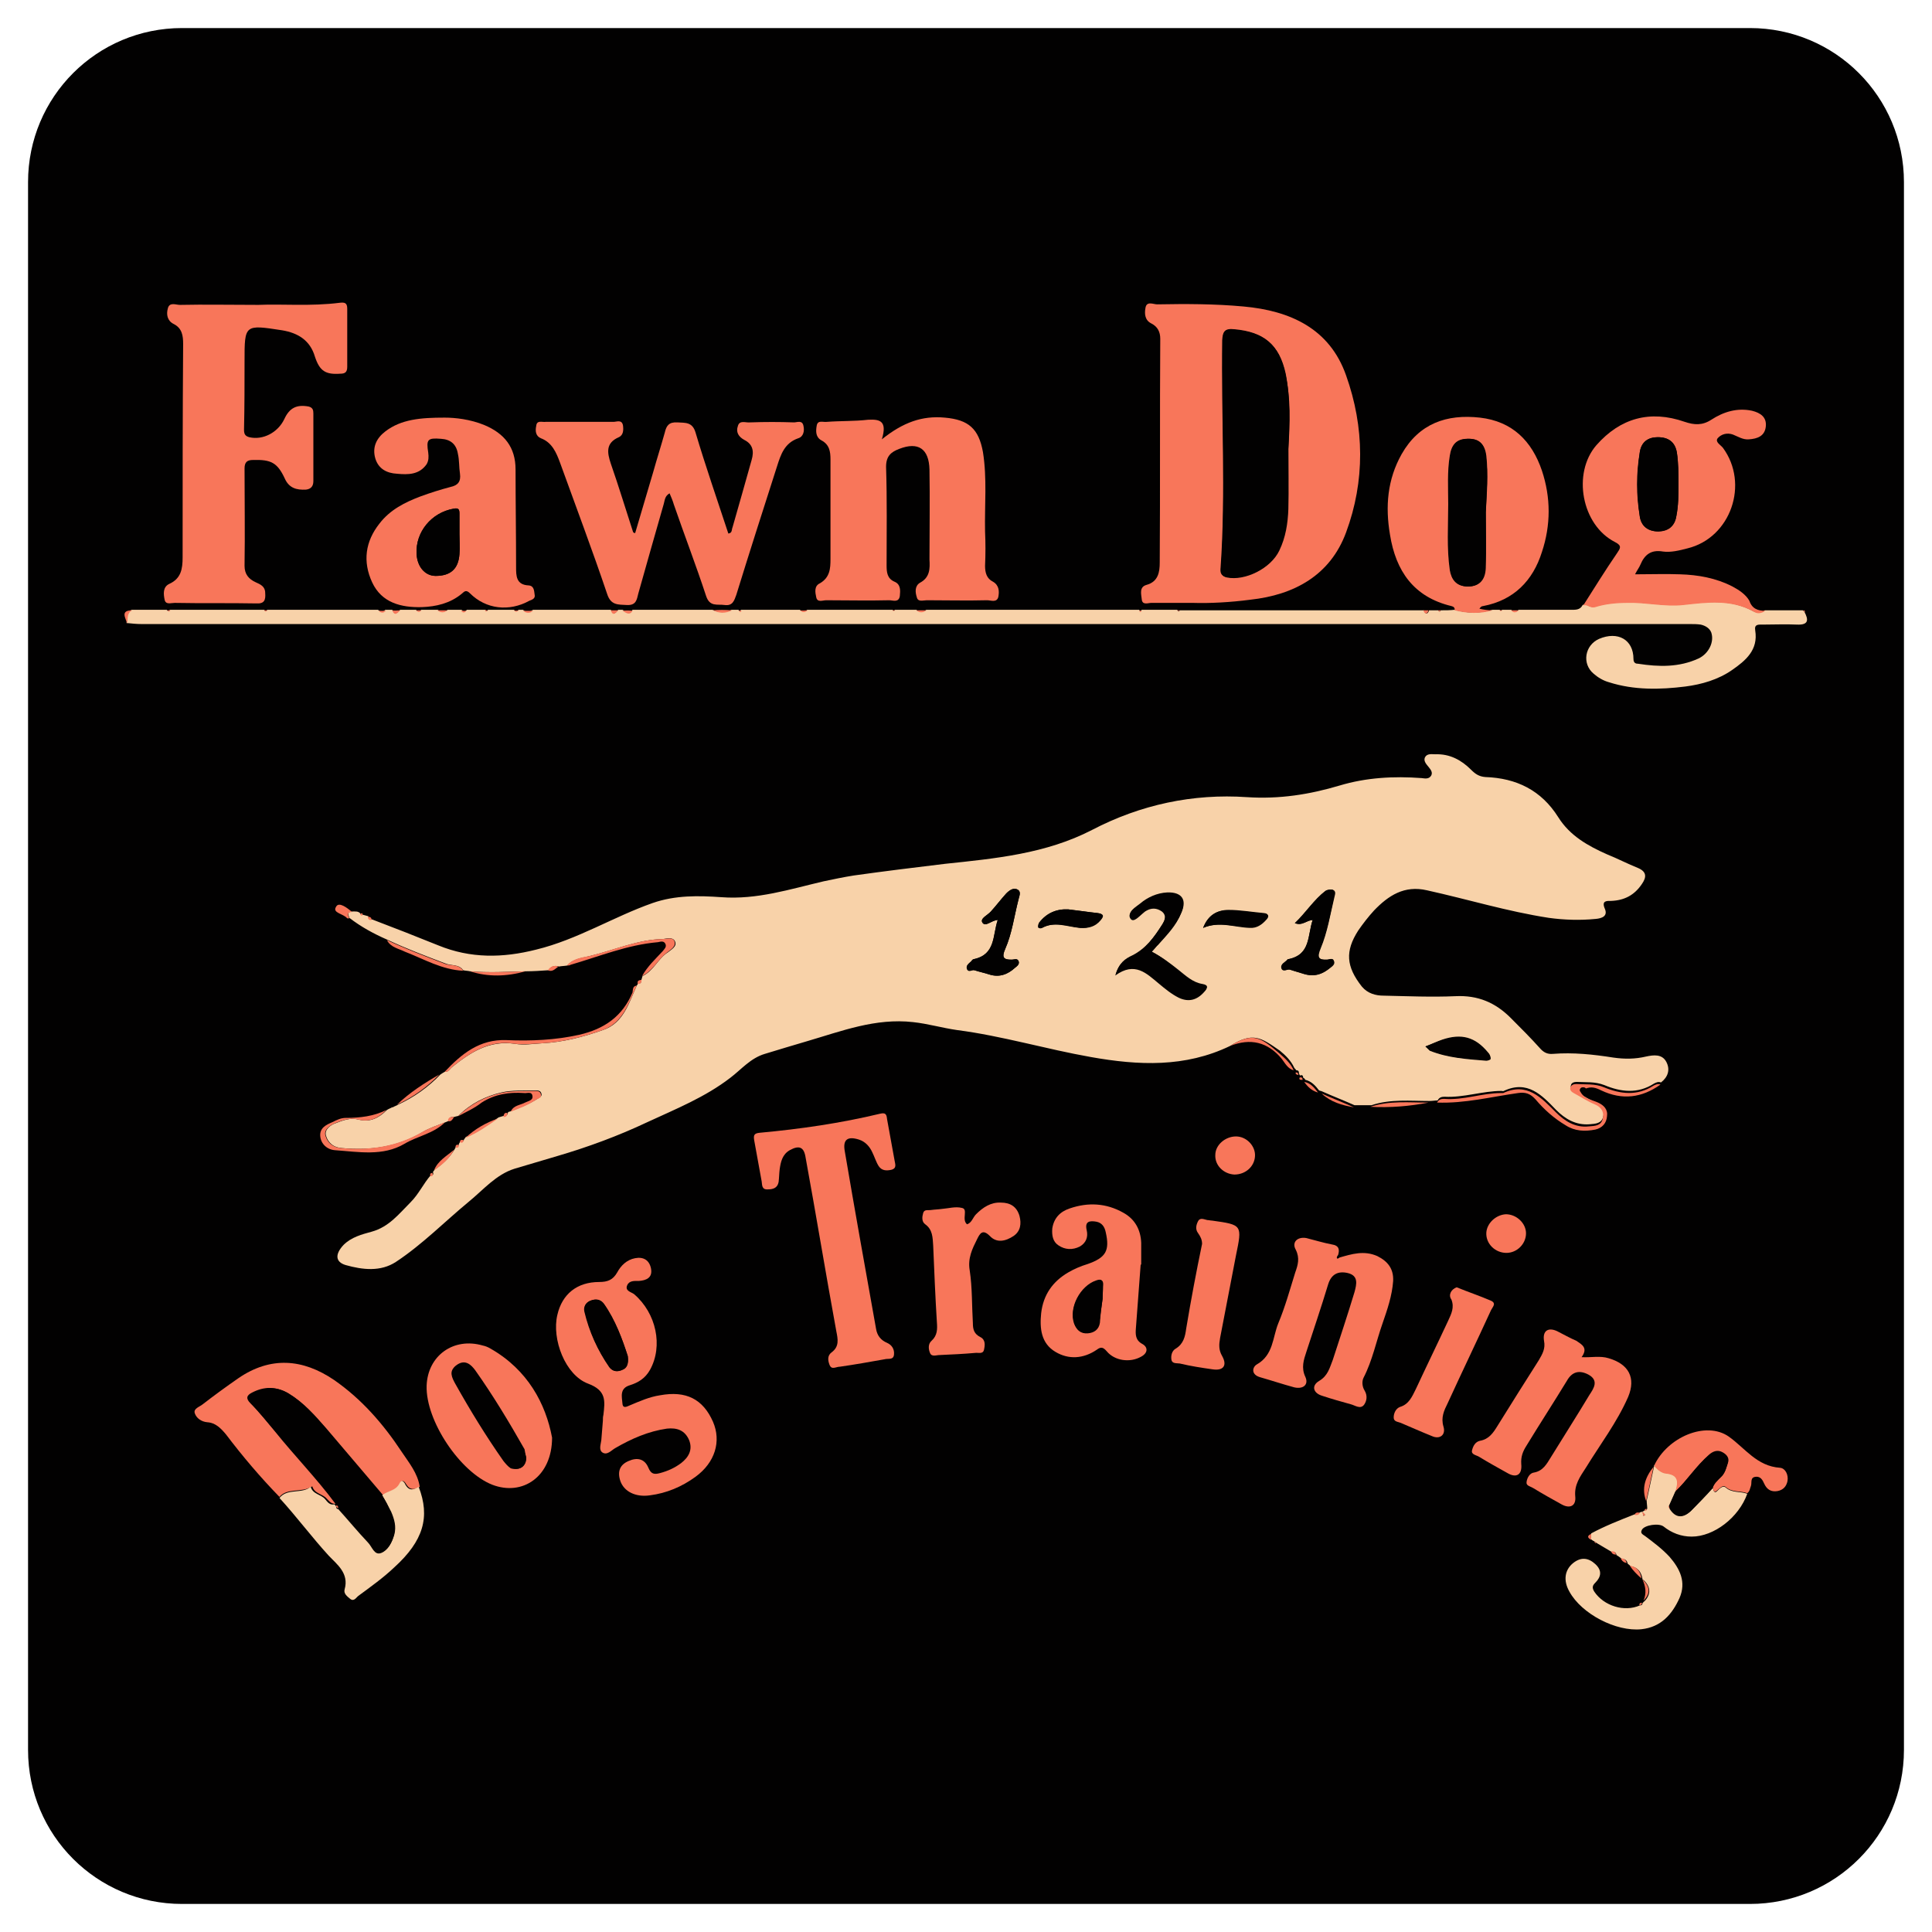 <?xml version="1.0" encoding="UTF-8"?> <svg xmlns="http://www.w3.org/2000/svg" xmlns:xlink="http://www.w3.org/1999/xlink" version="1.1" id="Layer_1" x="0px" y="0px" viewBox="0 0 365 365" style="enable-background:new 0 0 365 365;" xml:space="preserve"> <style type="text/css"> .st0{fill:#020101;} .st1{fill:#F8D2A9;} .st2{fill:#F8765A;} </style> <path class="st0" d="M330.6,359.7H34.4c-16.1,0-29.1-13-29.1-29.1V34.4c0-16.1,13-29.1,29.1-29.1h296.2c16.1,0,29.1,13,29.1,29.1 v296.2C359.7,346.7,346.7,359.7,330.6,359.7z"></path> <g> <path class="st1" d="M232.4,197.6c-8.5,4.1-17.3,3.7-26.3,2.1c-8.5-1.5-16.8-4-25.3-5.1c-2.8-0.4-5.5-1.2-8.3-1.5 c-7.1-0.8-13.5,1.7-20,3.6c-2.7,0.8-5.4,1.6-8,2.4c-2.7,0.8-4.4,2.9-6.5,4.5c-4.8,3.7-10.3,5.9-15.7,8.4c-5.5,2.6-11.2,4.7-17,6.4 c-2.7,0.8-5.4,1.6-8.1,2.4c-3.5,1.1-5.9,4-8.6,6.2c-4.6,3.8-8.8,8.1-13.8,11.4c-2.9,1.9-6.3,1.5-9.5,0.6c-2-0.6-2-2.1-0.4-3.8 c1.5-1.5,3.5-2,5.3-2.5c3.3-0.9,5.2-3.4,7.4-5.6c1.5-1.5,2.4-3.5,3.8-5.1c0.5,0.1,0.5-0.2,0.4-0.6c0.1-0.1,0.2-0.3,0.3-0.4 c1.5-1.1,2.9-2.3,3.8-3.9c0.1-0.2,0.2-0.3,0.2-0.5c0.4,0.1,0.6-0.1,0.6-0.5c0.1-0.2,0.2-0.3,0.3-0.5c0.4,0.2,0.6,0,0.7-0.4 c0.1-0.1,0.2-0.2,0.3-0.4c2.3-0.9,4.2-2.3,6.2-3.7c0.3-0.1,0.7-0.2,1-0.3c0.6,0.1,0.7-0.3,0.8-0.7c0.2-0.1,0.4-0.1,0.6-0.2 c1.7-0.7,3.4-1.3,4.9-2.3c0.3-0.2,0.9-0.4,0.8-0.9c-0.1-0.7-0.7-0.7-1.2-0.7c-2.1,0.1-4.4-0.1-6.4,0.4c-3,0.7-5.8,2.1-8.1,4.4 c-0.2,0.1-0.5,0.1-0.7,0.2c-0.6,0-1.1,0-1.2,0.8c-0.2,0.1-0.3,0.1-0.5,0.2c-1.5,0.6-3.1,1.1-4.4,1.9c-4.7,2.8-9.8,3.5-15.2,3 c-1.6-0.1-2.6-1-3-2.3c-0.4-1.2,0.9-2.1,1.8-2.4c1.3-0.5,2.8-1.1,4.3-0.7c2.2,0.6,3.9-0.3,5.4-1.8c0.3-0.2,0.6-0.3,1-0.5 c0,0,0.1,0,0.1,0c0.3-0.2,0.7-0.3,1-0.5c3-1.4,5.7-3.3,8-5.7c0.3-0.2,0.6-0.4,0.8-0.5c0.7,0.1,1-0.6,1.4-0.9 c3.5-2.8,7-5.1,11.9-4.4c1.7,0.3,3.4,0,5.1-0.1c4-0.2,7.8-1.2,11.5-2.5c3.9-1.3,4.9-5.1,6.4-8.4c0.1-0.1,0.2-0.3,0.2-0.4 c0.6,0.1,0.7-0.3,0.7-0.8c0.1-0.2,0.1-0.4,0.2-0.6c2.1-1,2.9-3.3,4.8-4.5c0.6-0.5,1.8-1.1,1.3-2.1c-0.4-0.8-1.5-0.5-2.2-0.4 c-4.8,0.1-9.2,2.1-13.8,3.2c-1.5,0.4-3.2,0.5-4.3,1.8c-0.5,0.1-1.1,0.1-1.6,0.2c-0.8-0.3-1.5,0-2,0.7c-1.4,0.1-2.9,0.2-4.3,0.2 c-3.5,0.1-7,0.3-10.5,0c-0.4-0.1-0.9-0.1-1.3-0.2c-0.8-1.2-2.3-0.8-3.4-1.3c-3.7-1.4-7.4-2.8-11-4.5c-2.5-1.1-4.9-2.4-7.1-4.1 c-0.2-0.6-0.5-1.1,0.5-1.2c0.6,0,1.2-0.1,1.6,0.4c0,0.2,0.2,0.3,0.4,0.2c0.4,0.1,0.7,0.2,1.1,0.3c0,0.5,0.2,0.7,0.7,0.6 c4.2,1.6,8.3,3.2,12.5,4.9c6.1,2.5,12.2,2.4,18.5,0.8c7.8-1.9,14.6-6.2,22-8.8c4.3-1.5,8.7-1.4,13-1.1c6.7,0.5,12.9-1.5,19.3-3 c1.9-0.4,3.8-0.8,5.7-1.1c5.7-0.8,11.4-1.5,17.2-2.2c9.5-1,19.1-1.9,27.8-6.4c9.2-4.8,19.1-6.9,29.3-6.2c6.1,0.4,11.8-0.5,17.5-2.2 c5-1.5,10.2-1.8,15.5-1.4c0.7,0.1,1.4,0.2,1.8-0.5c0.3-0.6-0.1-1.1-0.5-1.6c-0.4-0.5-1-1.1-0.7-1.8c0.4-0.8,1.3-0.6,2-0.6 c2.7-0.1,4.9,1.1,6.7,2.9c0.8,0.8,1.5,1.3,2.7,1.4c5.9,0.2,10.6,2.5,13.8,7.6c2.2,3.5,5.6,5.4,9.2,7c2,0.8,3.9,1.8,5.9,2.6 c1.6,0.7,1.6,1.7,0.7,3c-1.4,2.1-3.3,3.1-5.8,3.2c-0.8,0-1.9-0.1-1.2,1.5c0.6,1.4-0.6,1.8-1.7,1.9c-3,0.3-6,0.2-8.9-0.2 c-7.8-1.2-15.3-3.5-23-5.2c-4.3-1-7.3,1-10,3.8c-1.1,1.2-2.1,2.5-3,3.8c-2.5,3.9-2.3,6.8,0.7,10.6c1.1,1.3,2.6,1.7,4.1,1.7 c4.5,0.1,9.1,0.3,13.6,0.1c4.2-0.2,7.5,1.2,10.4,4.1c1.9,1.9,3.8,3.8,5.5,5.7c0.7,0.8,1.4,1.2,2.5,1.1c3.8-0.3,7.6,0.1,11.4,0.7 c2.1,0.3,4.1,0.3,6.2-0.2c1.4-0.3,3-0.5,3.8,1c0.8,1.5,0.3,2.9-1,3.9c-0.5-0.2-0.9,0-1.3,0.2c-3.1,2-6.3,1.6-9.4,0.3 c-1.8-0.7-3.5-0.5-5.2-0.6c-0.4,0-1,0.1-1.1,0.6c-0.2,0.5,0.2,0.9,0.6,1.1c1.3,0.7,2.6,1.5,3.9,2.1c1.3,0.6,2,1.3,1.6,2.7 c-0.3,1.4-1.5,1.4-2.6,1.5c-2.6,0.2-4.6-1-6.3-2.7c-2.7-2.8-5.4-5.7-9.9-3.6c-0.1,0.1-0.3,0-0.4,0c-3.6,0-7.2,1.3-10.8,1.1 c-0.5,0-1,0.1-1.3,0.7c-0.5,0-1,0.1-1.5,0.1c-3.7,0-7.4-0.4-11,0.8c-1.1,0-2.1,0-3.2,0c-2-0.9-4.1-1.7-6.1-2.6 c-0.2-0.1-0.4-0.1-0.6-0.2c-0.7-0.9-1.4-1.7-2.6-2c-0.1-0.2-0.2-0.3-0.4-0.4c0-0.4-0.2-0.6-0.6-0.4c-0.1-0.2-0.2-0.3-0.2-0.5 c0-0.3-0.1-0.5-0.5-0.5c-0.1-0.2-0.3-0.3-0.4-0.5c-0.6-1.3-1.6-2.3-2.7-3.2C238.2,196,236.7,194.9,232.4,197.6z M217.6,179.8 c0.5-0.6,0.8-1,1.2-1.3c1.6-1.8,3.4-3.6,4.3-5.9c1.1-2.5,0-4-2.7-3.8c-1.9,0.1-3.6,0.9-5.1,2.1c-0.8,0.7-2.5,1.6-1.7,2.7 c0.6,0.8,1.7-0.6,2.5-1.2c0.1-0.1,0.2-0.2,0.4-0.3c1-0.6,2-0.6,3,0.1c1,0.8,0.5,1.8,0,2.6c-1.5,2.3-3.1,4.6-5.7,5.9 c-1.3,0.6-2.5,1.4-3.1,3.6c3.7-2.7,5.9-0.4,8.2,1.5c1.2,1,2.4,2,3.8,2.7c1.9,0.9,3.5,0.4,4.8-1.1c0.6-0.6,0.7-1.2-0.4-1.3 c-1.9-0.3-3.2-1.5-4.6-2.7C221,182,219.5,180.8,217.6,179.8z M188.5,173.8c-1,2.9-0.4,6.5-4.5,7.4c-0.2,0-0.4,0.2-0.5,0.4 c-0.4,0.4-1.1,0.8-0.8,1.5c0.3,0.6,0.9,0,1.4,0.2c0.9,0.3,1.9,0.5,2.8,0.8c1.9,0.6,3.5,0,4.9-1.3c0.4-0.3,0.9-0.7,0.6-1.3 c-0.3-0.5-0.8-0.2-1.2-0.2c-1.6,0.1-2-0.4-1.3-2c1.3-2.9,1.7-6.2,2.5-9.3c0.1-0.6,0.6-1.4-0.1-1.9c-0.8-0.5-1.6,0.1-2.2,0.7 c-1,1.1-1.9,2.3-2.9,3.4c-0.6,0.7-2.1,1.3-1.6,2.1C186.2,175.2,187.2,173.9,188.5,173.8z M248,173.8c-1,2.9-0.4,6.6-4.5,7.4 c-0.1,0-0.1,0.1-0.2,0.1c-0.5,0.5-1.4,0.9-1.1,1.7c0.3,0.7,1.1,0,1.6,0.2c0.8,0.3,1.7,0.5,2.6,0.8c1.9,0.6,3.5,0,5-1.2 c0.4-0.3,0.9-0.7,0.6-1.3c-0.2-0.6-0.8-0.2-1.2-0.2c-1.7,0.1-2-0.4-1.3-2.1c1.3-3.1,1.8-6.4,2.6-9.7c0.1-0.5,0.4-1.1-0.3-1.4 c-0.4-0.1-1,0-1.3,0.2c-2.3,1.7-3.7,4.1-5.8,6.1C246.1,174.9,246.8,173.9,248,173.8z M269.3,197.7c0.4,0.4,0.6,0.6,0.8,0.7 c3.4,1.4,7,1.6,10.7,1.9c0.3,0,0.8-0.2,0.8-0.3c0-0.4-0.1-0.8-0.5-1.2c-2.4-2.9-5-3.6-8.6-2.4C271.6,196.7,270.6,197.2,269.3,197.7 z M227.3,175.3c3-1.3,5.9-0.1,8.8,0c1.3,0.1,2.3-0.6,3.1-1.5c0.5-0.5,0.7-1.1-0.4-1.2c-2.2-0.2-4.4-0.6-6.7-0.6 C229.9,171.9,228.2,172.9,227.3,175.3z M201.8,171.8c-2.2-0.1-4.1,0.7-5.4,2.5c-0.2,0.2-0.3,0.5-0.2,0.8c0.1,0.4,0.5,0.3,0.7,0.2 c2.4-1.3,4.8-0.3,7.2,0c1.5,0.1,2.8-0.2,3.8-1.4c0.7-0.8,0.7-1.2-0.5-1.4C205.5,172.3,203.6,172,201.8,171.8z"></path> <path class="st2" d="M225.4,113.9c-3.2,0-5.5,0-7.9,0c-0.6,0-1.7,0.5-1.8-0.7c-0.1-1-0.5-2.3,0.9-2.7c2.2-0.6,2.5-2.4,2.5-4.2 c0.1-14.1,0-28.2,0.1-42.3c0-1.3-0.5-2.3-1.7-2.9c-1.2-0.6-1.3-1.8-1.1-2.9c0.2-1.4,1.5-0.7,2.2-0.7c5.4-0.1,10.9-0.1,16.3,0.4 c8.9,0.8,16.3,4.2,19.4,13c3.5,9.8,3.6,20,0,29.7c-3,8.1-9.8,11.8-18.1,12.7C232.4,113.8,228.5,114,225.4,113.9z M243.4,84.8 c0.3-4.8,0.5-9.6-0.6-14.3c-1.2-5.5-4.1-7.8-9.6-8.3c-1.8-0.2-2.2,0.4-2.3,2.1c-0.2,14.3,0.7,28.6-0.3,42.9c-0.1,0.9,0,1.6,1.1,1.8 c3.5,0.7,8.4-1.7,9.9-5.1c1.2-2.5,1.6-5.1,1.7-7.8C243.4,92.4,243.4,88.6,243.4,84.8z"></path> <path class="st1" d="M222.9,115.3c15.4,0,30.7,0,46.1,0c0.3,0.8,0.7,0.8,1,0c0.6,0,1.1,0,1.7,0c0.2,0.3,0.4,0.3,0.5,0 c0.9,0,1.8,0,2.6-0.1c2.4,0.7,4.8,0.7,7.2,0c0.4,0,0.9,0,1.3,0c0.2,0.2,0.3,0.2,0.5,0c0.6,0,1.1,0,1.7,0c0.5,0.5,1,0.5,1.4,0 c3.3,0,6.5,0,9.8,0c0.9,0,1.8,0.1,2.3-0.9c0.8-0.4,1.3,0.6,2.3,0.3c2-0.6,4-0.8,6.1-0.8c3.6-0.1,7.1,0.8,10.6,0.4 c4.5-0.5,9-1.1,13.3,1.3c0.6,0.3,1.5,0.3,2.1-0.2c2.4,0,4.8,0,7.2,0c0.1,0.1,0.2,0.2,0.3,0.3c0.8,1.5,0.8,2.5-1.4,2.4 c-2.2-0.1-4.3,0-6.5,0c-0.8,0-1.6-0.1-1.4,1.1c0.6,3.7-1.8,5.7-4.4,7.5c-2.6,1.8-5.7,2.7-8.8,3.1c-4.8,0.6-9.7,0.7-14.4-0.8 c-1.1-0.3-2.1-0.9-2.9-1.6c-2.3-1.9-1.7-5.4,1-6.6c3.5-1.5,6.5,0.1,6.5,3.8c0,0.8,0.5,0.9,0.9,0.9c3.9,0.6,7.7,0.7,11.4-1 c1.9-0.9,3-3.1,2.4-4.9c-0.3-0.8-1.1-1.3-2-1.5c-0.7-0.1-1.3-0.1-2-0.1c-97.5,0-195,0-292.5,0c-1,0-1.9-0.1-2.9-0.2 c0.2-0.9-0.1-2,1-2.5c2.2,0,4.4,0,6.6,0c0.2,0.3,0.4,0.3,0.6,0c5.9,0,11.9,0,17.8,0c0.2,0.3,0.4,0.3,0.6,0c7,0,14,0,20.9,0 c0.5,0.4,0.9,0.5,1.4,0c0.4,0,0.8,0,1.3,0c0.5,1.1,1,0.5,1.5,0c1,0,2,0,3,0c0.3,0.4,0.6,0.4,1,0c1,0,2,0,3.1,0 c0.6,0.5,1.2,0.5,1.9,0c0.9,0,1.7,0,2.6,0c0.3,0.4,0.7,0.4,1,0c1.2,0,2.3,0,3.5,0c0.2,0.3,0.3,0.3,0.5,0c1.6,0,3.3,0,4.9,0 c0.3,0.4,0.6,0.3,0.9,0c0.3,0,0.6,0,0.8,0c0.6,0.5,1.2,0.5,1.9,0c4.9,0,9.8,0,14.7,0c0.5,1.2,1,0.5,1.4,0c0.3,0,0.5,0,0.8,0 c0.6,0.3,1.3,1,1.9,0c5,0,10.1,0,15.1,0c1.2,0.6,2.4,0.6,3.6,0c0.4,0,0.9,0,1.3,0c0.2,0.3,0.3,0.3,0.5,0c3.7,0,7.4,0,11.1,0 c0.5,0.5,1,0.4,1.4,0c5.4,0,10.7,0,16.1,0c0.2,0.2,0.3,0.2,0.5,0c1.3,0,2.6,0,4,0c0.6,0.5,1.3,0.5,1.9,0c13.4,0,26.8,0,40.2,0 c0.2,0.3,0.3,0.3,0.5,0c2.2,0,4.5,0,6.7,0C222.6,115.6,222.7,115.6,222.9,115.3z"></path> <path class="st2" d="M48.8,57.6c4.5-0.2,9.9,0.3,15.4-0.4c0.9-0.1,1.4,0,1.4,1.1c0,3.7,0,7.3,0,11c0,1-0.4,1.3-1.3,1.3 c-2.8,0.2-3.9-0.5-4.8-3.2c-0.9-3.1-3.2-4.5-6.2-5c-7.1-1.1-7.1-1.1-7.1,5.8c0,4.3,0,8.6-0.1,13c0,0.9,0.3,1.2,1,1.4 c2.6,0.6,5.4-0.9,6.6-3.4c1-2.2,2.4-2.8,4.6-2.4c0.8,0.2,0.9,0.7,0.9,1.3c0,4.3,0,8.5,0,12.8c0,1-0.5,1.5-1.4,1.6 c-1.8,0.1-3.2-0.3-4-2.1c-1.4-3-2.6-3.6-6-3.5c-1.1,0-1.6,0.4-1.6,1.6c0,6.1,0.1,12.2,0,18.4c0,1.6,0.8,2.5,2.1,3.1 c0.9,0.4,1.8,0.8,1.8,2c0.1,1.3-0.1,2.1-1.7,2c-5.1-0.1-10.3,0-15.4-0.1c-0.7,0-1.7,0.4-1.9-0.6c-0.2-1-0.4-2.4,0.9-3 c2.2-1,2.5-2.8,2.5-5c0-13.4,0-26.9,0.1-40.3c0-1.6-0.2-3-1.8-3.8c-1.2-0.6-1.4-1.8-1.1-2.9c0.3-1.3,1.5-0.7,2.3-0.7 C38.7,57.5,43.3,57.6,48.8,57.6z"></path> <path class="st2" d="M120,100.7c1.1-3.8,2.3-7.7,3.4-11.5c0.7-2.5,1.5-5,2.2-7.5c0.3-1.3,0.8-2,2.4-1.9c1.5,0.1,2.8-0.1,3.4,1.9 c1.9,6.4,4.1,12.7,6.2,19.1c0.8-0.1,0.6-0.8,0.8-1.2c1.2-4.2,2.4-8.4,3.6-12.7c0.5-1.7,0.2-3-1.4-3.8c-1.1-0.6-1.6-1.5-1.2-2.6 c0.3-1.2,1.5-0.6,2.3-0.7c2.8-0.1,5.5-0.1,8.3,0c0.6,0,1.6-0.5,1.8,0.7c0.2,0.9,0,2-1,2.3c-2.6,0.9-3.3,3.1-4,5.3 c-2.6,8.1-5.2,16.2-7.7,24.3c-0.4,1.1-0.7,2.1-2.2,1.9c-1.4-0.2-2.8,0.4-3.5-1.7c-1.9-5.8-4.1-11.5-6.1-17.3 c-0.2-0.7-0.5-1.4-0.8-2.1c-0.9,0.5-0.9,1.3-1.1,2c-1.6,5.6-3.2,11.2-4.8,16.9c-0.3,1.2-0.4,2.3-2.2,2.2c-1.6-0.1-3,0.1-3.7-2.1 c-2.8-8.3-5.9-16.5-8.9-24.8c-0.7-1.9-1.5-3.8-3.6-4.6c-1-0.4-1.1-1.4-0.9-2.3c0.1-1.2,1.1-0.7,1.8-0.8c4.3,0,8.5,0,12.8,0 c0.6,0,1.6-0.5,1.8,0.7c0.1,0.8,0.1,1.8-0.8,2.2c-2.5,1.1-2.2,2.9-1.5,5c1.5,4.3,2.8,8.6,4.2,12.9 C119.7,100.7,119.9,100.7,120,100.7z"></path> <path class="st2" d="M166.6,83c4-3.2,7.6-4.5,11.9-4.1c4.5,0.4,6.4,2.1,7.2,6.5c0.8,5,0.3,10,0.4,15c0.1,2.2,0.1,4.3,0,6.5 c0,1.3,0.3,2.4,1.5,3c1.2,0.7,1.2,1.9,1,2.9c-0.3,1.1-1.4,0.6-2.1,0.6c-3.8,0.1-7.6,0-11.4,0c-0.7,0-1.7,0.4-1.9-0.6 c-0.3-0.9-0.4-2.1,0.6-2.7c1.9-1,1.9-2.7,1.8-4.4c0-5.7,0.1-11.3,0-17c-0.1-3.9-2.1-5.3-5.7-3.9c-1.6,0.6-2.5,1.4-2.5,3.4 c0.2,6.2,0.1,12.4,0.1,18.6c0,1.3,0.1,2.5,1.5,3.1c1.2,0.5,1.1,1.7,1,2.7c-0.2,1.3-1.3,0.8-2,0.8c-4,0.1-7.9,0-11.9,0 c-0.7,0-1.7,0.5-1.9-0.6c-0.2-0.9-0.4-2.1,0.7-2.6c1.9-1.1,2-2.8,2-4.6c0-6.3,0-12.5,0-18.8c0-1.5-0.2-2.8-1.7-3.6 c-1.1-0.6-1.1-1.7-0.9-2.8c0.2-1.1,1.2-0.6,1.9-0.7c2.6-0.2,5.2-0.1,7.8-0.4C166.1,79.2,167.7,79.4,166.6,83z"></path> <path class="st2" d="M84,78.9c2,0,4.8,0.3,7.5,1.4c3.8,1.6,5.9,4.2,5.9,8.4c0,6.1,0.1,12.2,0.1,18.4c0,1.7,0,3.4,2.4,3.5 c1,0.1,1,1,1.1,1.7c0.2,0.8-0.5,1-1,1.2c-3.8,2.1-8.2,1.6-11.2-1.4c-0.8-0.8-1.1-0.3-1.6,0.1c-2.2,1.8-4.8,2.4-7.5,2.5 c-3.9,0.1-7.6-0.8-9.4-4.7c-1.8-3.9-1.3-7.7,1.4-11.1c2-2.6,4.8-4,7.7-5.1c1.9-0.7,3.8-1.3,5.7-1.8c1.4-0.3,2-1,1.8-2.5 c-0.2-1.3-0.1-2.5-0.4-3.8c-0.3-1.8-1.4-2.7-3.2-2.8c-2.5-0.2-2.8,0.1-2.4,2.6c0.1,0.8,0.1,1.5-0.3,2.2c-1.4,2-3.5,2-5.6,1.8 c-1.9-0.1-3.5-0.9-4.1-2.9c-0.6-2.1,0.2-3.8,1.9-5.1C75.8,79.2,79.5,78.9,84,78.9z M86.8,100.9C86.8,100.9,86.8,100.9,86.8,100.9 c0-1.3,0-2.5,0-3.8c0-0.8-0.1-1.2-1.1-1c-4.2,0.8-7.2,4.4-7,8.5c0.1,2.4,1.6,4.2,3.6,4.2c2.8,0,4.3-1.3,4.5-4.1 C86.9,103.5,86.8,102.2,86.8,100.9z"></path> <path class="st2" d="M333.5,115.4c-0.7,0.5-1.5,0.6-2.1,0.2c-4.3-2.4-8.8-1.8-13.3-1.3c-3.6,0.4-7.1-0.5-10.6-0.4 c-2.1,0-4.2,0.2-6.1,0.8c-1,0.3-1.5-0.6-2.3-0.3c2.1-3.3,4.2-6.7,6.4-9.9c0.6-0.9,1-1.4-0.4-2.1c-6.3-3.2-8.1-13-3.5-18.3 c4.5-5.1,10.1-6.7,16.7-4.4c1.8,0.6,3.3,0.7,5-0.4c2.3-1.5,4.9-2.3,7.7-1.7c1.6,0.4,2.8,1.2,2.6,3c-0.2,1.8-1.6,2.3-3.2,2.4 c-1.1,0.1-2-0.5-3-0.9c-1.1-0.4-2.2-0.1-2.9,0.7c-0.5,0.7,0.5,1.2,1,1.8c5,6.8,1.5,17-6.7,19c-1.5,0.4-3.2,0.8-4.6,0.6 c-2.3-0.4-3.5,0.6-4.3,2.5c-0.2,0.5-0.6,1-1,1.8c3,0,5.8-0.1,8.5,0c3.4,0.1,6.8,0.7,9.9,2.3c1.3,0.7,2.5,1.5,3.2,2.7 C331,115,332.1,115.4,333.5,115.4z M317.1,91.5c0-2,0-4-0.3-6c-0.3-2-1.6-2.9-3.6-2.9c-1.9,0-3.1,0.9-3.4,2.8 c-0.6,4.1-0.6,8.1,0,12.2c0.3,1.9,1.6,2.8,3.5,2.8c1.8,0,3.1-0.9,3.4-2.9C317.1,95.5,317.1,93.5,317.1,91.5z"></path> <path class="st2" d="M282,115.3c-2.4,0.7-4.8,0.6-7.2,0c0.1-0.5-0.2-0.7-0.6-0.8c-7.1-1.7-10.5-6.6-11.6-13.5 c-0.9-5.3-0.5-10.4,2.2-15.2c3.3-5.8,8.5-7.6,14.8-6.9c6.1,0.7,9.8,4.4,11.7,10c1.7,5.1,1.7,10.3,0,15.4 c-1.7,5.4-5.3,9.1-11.1,10.2c-0.3,0-0.5,0.2-0.7,0.5C280.3,115.2,281.2,115.3,282,115.3z M280.7,96.8c0.2-3.6,0.5-7.2,0-10.7 c-0.3-2.4-1.4-3.3-3.5-3.2c-2.1,0-3,1.2-3.3,3.2c-0.5,3-0.3,6.1-0.3,9.1c0,4.2-0.3,8.3,0.3,12.5c0.3,1.8,1.2,3,3.2,3.1 c2.1,0.1,3.4-1,3.5-3.5C280.8,103.8,280.7,100.3,280.7,96.8z"></path> <path class="st2" d="M113.9,268.4c0-0.4,0-0.7,0.1-1.1c0.3-2.6,0.6-4.6-2.9-5.9c-4.3-1.6-6.9-8.4-5.8-13c0.9-3.9,3.7-6.2,7.9-6.2 c1.6,0,2.6-0.4,3.4-1.8c0.7-1.3,1.8-2.4,3.4-2.7c1.6-0.3,2.7,0.4,3,2c0.3,1.7-0.9,2.2-2.3,2.3c-0.8,0-1.8-0.1-2.2,0.8 c-0.5,1.1,0.8,1.3,1.3,1.7c4.2,3.6,5.5,9.8,3,14.3c-0.9,1.6-2.2,2.4-3.8,2.9c-2,0.6-1.5,2.2-1.4,3.5c0.1,1,0.9,0.5,1.4,0.3 c1.9-0.8,3.7-1.6,5.7-1.9c4.9-0.9,8.1,0.7,10,5c1.6,3.7,0.4,7.7-3.3,10.4c-2.6,1.9-5.5,3.1-8.6,3.5c-2.7,0.4-4.9-0.7-5.6-2.7 c-0.6-1.8-0.1-3.1,1.6-3.8c1.6-0.7,3-0.4,3.7,1.3c0.5,1.2,1.1,1.3,2.2,1c1.5-0.4,2.8-1,4-1.9c1.4-1.1,2.2-2.5,1.5-4.3 c-0.8-1.9-2.3-2.4-4.2-2.2c-3.5,0.5-6.7,1.9-9.8,3.7c-0.7,0.4-1.5,1.4-2.4,0.8c-0.7-0.5-0.3-1.5-0.2-2.3 C113.7,270.8,113.8,269.6,113.9,268.4C113.9,268.4,113.9,268.4,113.9,268.4z M118.6,256.2c-1-3.1-2.3-6.7-4.6-9.9 c-0.6-0.8-1.5-0.9-2.4-0.6c-1,0.4-1.4,1.2-1.2,2.1c0.9,3.8,2.5,7.3,4.7,10.5c0.6,0.8,1.6,0.9,2.4,0.5 C118.4,258.4,118.8,257.7,118.6,256.2z"></path> <path class="st2" d="M158.7,258.2c-0.8,0-1.6,0.7-2-0.4c-0.3-0.8-0.4-1.7,0.4-2.3c1.5-1.1,1.2-2.5,0.9-4c-2-10.9-3.8-21.9-5.8-32.8 c-0.3-2-1.2-2.4-3-1.4c-1.4,0.8-1.7,2.2-1.9,3.6c-0.1,0.8-0.1,1.6-0.2,2.4c-0.2,1.1-1,1.4-2,1.4c-1.2,0.1-1.1-0.8-1.2-1.5 c-0.5-2.6-0.9-5.1-1.4-7.7c-0.2-1.1,0-1.4,1.1-1.5c7.6-0.7,15.2-1.8,22.7-3.6c1.2-0.3,1.2,0.4,1.3,1.1c0.5,2.6,0.9,5.1,1.4,7.7 c0.1,0.7,0.5,1.5-0.6,1.8c-0.9,0.2-1.8,0.2-2.4-0.7c-0.5-0.8-0.8-1.8-1.2-2.6c-0.5-1.1-1.3-2-2.5-2.4c-2.2-0.7-3.1,0-2.7,2.2 c1.9,11.2,3.9,22.3,5.9,33.5c0.2,1.3,0.9,2.2,2.1,2.7c0.9,0.4,1.4,1.2,1.3,2.2c-0.1,1.1-1.1,0.7-1.8,0.9 C164.3,257.3,161.5,257.8,158.7,258.2z"></path> <path class="st2" d="M52.8,282.8c-3.6-3.7-7-7.7-10.1-11.8c-1-1.2-2-2.2-3.5-2.3c-1.2-0.1-2.1-0.8-2.4-1.7 c-0.3-0.9,0.9-1.2,1.5-1.7c2.2-1.7,4.4-3.3,6.7-4.9c6.1-4.2,12.2-3.7,18.1,0.3c5.2,3.6,9.3,8.3,12.8,13.6c1.4,2.1,3,4,3.4,6.6 c-0.9,0.5-1.8,0.7-2.5-0.4c-0.3-0.5-0.7-1.1-1.1-0.3c-0.7,1.5-2.3,1.4-3.3,2.3c-3.6-4.2-7.2-8.5-10.8-12.7c-2.1-2.4-4.2-4.8-7-6.5 c-2.3-1.4-4.5-1.3-6.8-0.1c-1,0.6-1.2,1.1-0.3,2c1.6,1.7,3.1,3.6,4.7,5.4c3.7,4.5,7.8,8.7,11.3,13.5c-0.9,0.1-1.3-0.5-1.8-1 c-0.8-0.9-2.3-0.9-2.7-2.3C57,282.1,54.3,281,52.8,282.8z"></path> <path class="st2" d="M253,237.6c2.4-0.7,4.7-1.4,7.2-0.3c2,1,3.1,2.4,3,4.7c-0.2,2.8-1.1,5.4-2,8c-1.2,3.4-1.9,7-3.6,10.3 c-0.3,0.6-0.3,1.6,0.2,2.4c0.6,1,0.4,2-0.1,2.7c-0.7,0.9-1.7,0.1-2.5-0.1c-1.8-0.5-3.6-1-5.4-1.6c-1.7-0.5-2.1-1.9-0.6-2.8 c1.7-1,2-2.5,2.6-4c1.4-4.3,2.8-8.5,4.1-12.8c0.4-1.5,0.8-3.1-1.3-3.6c-1.8-0.4-3.1,0.2-3.7,2.2c-1.3,4.3-2.7,8.4-4.1,12.7 c-0.5,1.5-1,3-0.2,4.7c0.7,1.5-0.4,2.4-2.1,2c-2.2-0.6-4.3-1.3-6.4-1.9c-1.8-0.5-1.5-1.9-0.7-2.4c3.2-1.8,3-5.1,4.1-7.8 c1.3-3.1,2.2-6.4,3.2-9.6c0.5-1.4,0.9-2.7,0.1-4.3c-0.8-1.4,0.3-2.5,2-2.2c1.6,0.4,3.2,0.9,4.8,1.2c1.4,0.2,1.5,1,1.2,2 c-0.2,0.2-0.2,0.4,0,0.5C252.7,237.8,252.9,237.7,253,237.6z"></path> <path class="st2" d="M298.8,256.4c1.8,0.1,3.5-0.3,5.1,0.2c3.8,1.1,5.2,3.7,3.7,7.3c-2.1,4.8-5.3,9-8,13.4c-1.1,1.7-2.2,3.2-2,5.4 c0.2,1.8-1,2.4-2.6,1.5c-1.8-1-3.6-2-5.4-3.1c-0.5-0.3-1.3-0.4-1.2-1.1c0.1-0.8,0.6-1.7,1.4-1.8c1.7-0.3,2.4-1.6,3.2-2.9 c2.4-3.9,4.9-7.8,7.3-11.8c0.8-1.2,1.8-2.7-0.2-3.8c-1.7-0.9-3.1-0.6-4.1,1.2c-2.5,4.1-5.1,8.1-7.6,12.2c-0.7,1.1-1.1,2.1-1,3.5 c0.2,2-0.9,2.7-2.6,1.7c-1.8-1-3.6-2-5.4-3.1c-0.5-0.3-1.5-0.4-1.3-1.2c0.2-0.8,0.6-1.6,1.5-1.8c1.7-0.3,2.5-1.5,3.3-2.8 c2.6-4.2,5.2-8.3,7.8-12.4c0.7-1.2,1.3-2.2,1-3.7c-0.3-1.9,0.8-2.6,2.5-1.8c1.2,0.6,2.4,1.3,3.6,1.8 C298.8,254,300.1,254.6,298.8,256.4z"></path> <path class="st2" d="M215.5,238.9c-0.3,4-0.6,8-0.9,12c-0.1,1.2-0.1,2.3,1.2,3c1.1,0.6,1.1,1.7-0.2,2.4c-2.1,1.2-5,0.8-6.5-1 c-0.7-0.8-1.1-0.9-1.9-0.3c-2.5,1.7-5.3,1.9-7.8,0.4c-2.7-1.6-3-4.4-2.7-7.3c0.4-3.5,2.2-6,5.1-7.7c1.2-0.7,2.4-1.2,3.7-1.6 c3.4-1.2,4.2-2.5,3.4-6c-0.2-1-0.7-1.8-1.8-2c-1.2-0.2-2.2-0.1-1.8,1.6c0.3,1.3-0.1,2.4-1.3,3.1c-1.4,0.7-2.8,0.6-4-0.2 c-1.1-0.7-1.3-1.9-1.2-3.2c0.3-2,1.5-3.2,3.3-3.8c3.5-1.2,6.9-1,10.1,0.8c2.2,1.2,3.3,3.2,3.4,5.7c0,1.4,0,2.8,0,4.2 C215.6,238.9,215.6,238.9,215.5,238.9z M208.3,245.4C208.3,245.4,208.3,245.4,208.3,245.4c0-0.8,0.1-1.6,0.1-2.4 c0.1-0.9-0.1-1.4-1.2-1c-3.1,1-5.3,5.1-4.2,8.1c0.4,1.2,1.2,1.9,2.5,1.8c1.2-0.1,2.1-0.7,2.3-2 C207.9,248.3,208.1,246.8,208.3,245.4z"></path> <path class="st1" d="M301.2,291.2c-0.2-0.1-0.4-0.2-0.6-0.4c0-0.4,0-0.7,0-1.1c2.6-1.4,5.4-2.5,8.2-3.6c0.4,0.1,0.8,0,1-0.4 c0.2,0,0.3-0.1,0.5-0.1c0.1,0.3,0.1,0.5,0.2,0.8c0.1-0.1,0.2-0.1,0.3-0.2c-0.2-0.2-0.4-0.4-0.5-0.6c0.2-0.1,0.3-0.2,0.5-0.3 c0.2,0.1,0.3,0,0.4-0.3c0-0.5-0.1-1-0.1-1.5c0.5-2.2,0.9-4.3,1.4-6.5c0-0.1,0-0.2,0.1-0.2c0.5,0.8,1.3,1.4,2.2,1.5 c2.4,0.3,2.4,1.7,1.8,3.4c-0.4,0.9-0.8,1.8-1.2,2.7c0,0.1-0.1,0.1-0.1,0.2c0.1,0.1,0.2,0.2,0.2,0.3c1.1,1.8,2.5,1.9,4,0.5 c1.4-1.4,2.8-2.8,4.1-4.3c0.1,0.5,0.3,1.2,0.9,0.5c0.4-0.4,1-1,1.5-0.6c1.2,1.1,2.7,0.7,4.1,1.2c-1.6,4.5-6.3,8.1-10.5,8.1 c-2,0-3.8-0.7-5.3-1.9c-0.9-0.7-3.6-0.3-4.1,0.6c-0.4,0.7,0.2,0.9,0.6,1.2c1.6,1.2,3.2,2.4,4.6,3.9c2,2.3,3.2,4.8,1.9,7.8 c-1.4,3.1-3.5,5.5-7.2,5.9c-4.8,0.5-11.3-2.9-13.6-7.1c-1.2-2.1-0.9-4.1,0.7-5.4c1.5-1.2,2.9-1,4.2,0.2c1.3,1.2,1.1,2.4,0,3.5 c-0.5,0.5-0.7,0.9-0.2,1.7c1.8,2.7,5.7,3.9,8.6,2.6c0.3,0,0.5-0.1,0.5-0.4c0.1-0.1,0.2-0.3,0.4-0.4c1.3-1.4,1.1-2.8-0.2-4 c-0.1,0-0.2-0.1-0.2-0.2c-0.2-1.3-0.9-2.2-2.2-2.4c-0.2-0.2-0.4-0.3-0.6-0.5c-0.1-0.6-0.5-0.9-1.1-0.9c-0.3-0.2-0.6-0.5-1-0.7 c-0.1-0.5-0.4-0.7-0.9-0.6c-0.9-0.5-1.8-1.1-2.7-1.6C301.5,291.4,301.4,291.3,301.2,291.2z"></path> <path class="st2" d="M104.3,271.6c0,7.4-5.6,11.1-11.3,8.9c-6.1-2.4-12.6-12.1-12.4-18.7c0.2-5.7,5.1-9.2,10.6-7.6 c0.5,0.1,1,0.3,1.5,0.6C99.7,258.8,103.1,265.2,104.3,271.6z M99.4,275.3c-0.1-0.3-0.2-0.9-0.5-1.3c-2.8-5.1-5.9-10.2-9.3-14.9 c-0.8-1.2-1.9-2.1-3.4-1.1c-1.5,1-0.8,2.3-0.2,3.4c2.8,5,5.8,9.9,9.1,14.6c0.4,0.5,0.9,1.1,1.4,1.4C98.1,277.9,99.5,277,99.4,275.3 z"></path> <path class="st2" d="M182.7,231.3c0.9-0.3,1.1-1.3,1.7-1.9c1.3-1.3,2.8-2.3,4.7-2.2c1.8,0,3,0.8,3.5,2.5c0.4,1.5,0.2,2.9-1.1,3.8 c-1.5,1-3.2,1.4-4.5,0c-1.4-1.4-1.9-0.4-2.4,0.6c-0.9,1.8-1.8,3.6-1.4,5.9c0.5,3.3,0.4,6.7,0.6,10c0,1.1,0.2,2,1.4,2.6 c1,0.5,0.9,1.5,0.7,2.4c-0.2,0.9-1.1,0.5-1.7,0.6c-2.2,0.2-4.5,0.3-6.7,0.4c-0.6,0-1.5,0.4-1.8-0.4c-0.3-0.7-0.4-1.7,0.3-2.3 c1.1-1,1.1-2.2,1-3.5c-0.3-4.8-0.5-9.7-0.7-14.5c-0.1-1.5-0.1-3-1.5-4c-0.7-0.5-0.6-1.4-0.4-2.1c0.2-0.8,1-0.5,1.5-0.6 c0.7-0.1,1.3-0.1,2-0.2c1.3-0.1,2.6-0.5,3.8-0.2C183,228.4,181.6,230.4,182.7,231.3z"></path> <path class="st1" d="M72.2,282.5c1-0.9,2.6-0.8,3.3-2.3c0.4-0.8,0.9-0.2,1.1,0.3c0.7,1.2,1.5,1,2.5,0.4c2.2,5.7,0.9,10.2-4.6,15.2 c-2.1,2-4.5,3.7-6.8,5.4c-0.4,0.3-0.8,1.1-1.5,0.6c-0.6-0.5-1.3-1-1.1-1.8c0.9-3.1-1.5-4.8-3-6.4c-3.2-3.5-6.1-7.4-9.3-10.9 c1.5-1.9,4.2-0.7,5.9-2.1c0.4,1.4,1.9,1.4,2.7,2.3c0.5,0.6,0.9,1.2,1.8,1c0.1,0.1,0.2,0.3,0.3,0.4c0,0.3,0.1,0.5,0.4,0.5 c1.9,2.1,3.7,4.3,5.6,6.3c0.8,0.8,1.2,2.5,2.5,2c1.3-0.5,2-1.9,2.4-3.3c0.4-1.5,0.1-2.9-0.6-4.3C73.4,284.5,72.8,283.5,72.2,282.5z "></path> <path class="st2" d="M275.2,243.2c2.2,0.9,4.3,1.6,6.4,2.5c1.2,0.5,0.4,1.2,0.1,1.8c-2.7,5.9-5.5,11.7-8.2,17.6 c-0.7,1.4-1.3,2.7-0.8,4.4c0.5,1.6-0.7,2.5-2.2,1.8c-2-0.8-4-1.7-5.9-2.5c-0.5-0.2-1.3-0.2-1.3-1c0-0.8,0.4-1.7,1.2-2 c1.7-0.5,2.3-2,3-3.4c2-4.3,4.1-8.6,6.1-12.9c0.6-1.3,1.2-2.5,0.6-4C273.6,244.7,274.1,243.6,275.2,243.2z"></path> <path class="st2" d="M227.1,235c0-0.8-0.3-1.4-0.8-2.1c-0.5-0.7-0.3-1.5,0-2.1c0.4-0.9,1.2-0.4,1.8-0.3c0.3,0,0.6,0.1,0.9,0.1 c5.7,0.8,5.7,0.8,4.5,6.6c-1,5.2-2,10.4-3,15.6c-0.2,1.2-0.3,2.2,0.4,3.4c1,1.8,0.2,2.8-1.8,2.5c-2.1-0.3-4.1-0.6-6.2-1.1 c-0.6-0.1-1.5,0.1-1.6-0.8c-0.1-0.7,0.1-1.6,0.8-2c1.5-0.9,1.8-2.3,2-3.8C225,245.6,226,240.3,227.1,235z"></path> <path class="st2" d="M316.5,281.8c0.6-1.8,0.6-3.2-1.8-3.4c-0.8-0.1-1.6-0.7-2.2-1.5c2.5-5.4,9.8-8.5,14.1-5.5 c3.1,2.2,5.3,5.6,9.7,5.9c1,0.1,1.6,1.3,1.4,2.5c-0.2,1-0.8,1.7-1.9,1.9c-1.2,0.2-2-0.3-2.5-1.4c-0.3-0.7-0.7-1.4-1.6-1.3 c-1.1,0.1-0.7,1.1-0.9,1.7c-0.2,0.5-0.2,1-0.7,1.4c-1.3-0.5-2.9-0.1-4.1-1.2c-0.5-0.4-1,0.2-1.5,0.6c-0.7,0.7-0.8,0-0.9-0.5 c0.3-0.9,1-1.5,1.6-2.1c0.8-0.7,1-1.8,1.3-2.7c0.2-0.8-0.3-1.4-1-1.8c-1-0.6-1.9-0.2-2.6,0.4C320.4,277,318.7,279.7,316.5,281.8z"></path> <path class="st2" d="M271.5,208.3c0.3-0.6,0.8-0.7,1.3-0.7c3.7,0.3,7.2-1.1,10.8-1.1c0.1,0,0.3,0,0.4,0c4.5-2.1,7.2,0.9,9.9,3.6 c1.7,1.7,3.7,3,6.3,2.7c1.2-0.1,2.3-0.1,2.6-1.5c0.3-1.4-0.4-2.2-1.6-2.7c-1.4-0.6-2.6-1.4-3.9-2.1c-0.4-0.2-0.8-0.6-0.6-1.1 c0.2-0.5,0.7-0.6,1.1-0.6c1.7,0.1,3.5-0.1,5.2,0.6c3.1,1.3,6.3,1.7,9.4-0.3c0.4-0.2,0.8-0.4,1.3-0.2c-3.5,2.5-7.2,3-11.2,1.1 c-1-0.5-1.9-0.8-3-0.3c-0.3-0.3-0.6-0.4-0.9-0.1c-0.2,0.2-0.2,0.5,0,0.7c0.7,1.3,2.2,1.5,3.3,2c1.1,0.5,1.9,1.3,1.7,2.6 c-0.1,1.3-0.9,2.2-2.2,2.5c-2,0.4-3.9,0.3-5.6-0.8c-2.2-1.3-4.1-3-5.7-4.9c-1-1.1-1.9-1.4-3.3-1.2 C281.8,207.2,276.7,208.5,271.5,208.3z"></path> <path class="st2" d="M233.5,214.7c2,0,3.7,1.8,3.6,3.7c-0.1,2-1.8,3.5-3.9,3.5c-2-0.1-3.7-1.7-3.6-3.7 C229.6,216.3,231.5,214.7,233.5,214.7z"></path> <path class="st2" d="M288.3,233c0,2-1.7,3.7-3.7,3.7c-2.1,0-3.9-1.7-3.8-3.8c0.1-1.8,1.8-3.4,3.7-3.5 C286.5,229.4,288.3,231.1,288.3,233z"></path> <path class="st2" d="M73,209.7c-1.5,1.5-3.1,2.4-5.4,1.8c-1.5-0.4-3,0.2-4.3,0.7c-0.9,0.4-2.2,1.2-1.8,2.4c0.4,1.3,1.4,2.2,3,2.3 c5.4,0.5,10.5-0.3,15.2-3c1.4-0.8,3-1.3,4.4-1.9c-2.2,2.2-5.2,2.6-7.7,4.1c-4.1,2.4-8.7,1.5-13.1,1.2c-1.5-0.1-2.7-1.2-2.8-2.7 c-0.1-1.5,1.1-2.1,2.3-2.6c0.8-0.4,1.6-0.8,2.5-0.8C68,211.2,70.6,210.9,73,209.7z"></path> <path class="st2" d="M120.3,186.2c-1.5,3.3-2.6,7-6.4,8.4c-3.7,1.3-7.6,2.3-11.5,2.5c-1.7,0.1-3.5,0.3-5.1,0.1 c-4.8-0.8-8.4,1.6-11.9,4.4c-0.4,0.4-0.7,1-1.4,0.9c3.2-3.4,6.6-6.2,11.7-6c4.6,0.2,9.2,0,13.7-1c4.8-1.1,8.2-3.5,10.1-8 C119.6,186.9,119.5,186.3,120.3,186.2z"></path> <path class="st2" d="M107.1,182.4c1.1-1.3,2.8-1.5,4.3-1.8c4.6-1.1,9-3.1,13.8-3.2c0.8,0,1.9-0.4,2.2,0.4c0.4,1-0.7,1.6-1.3,2.1 c-1.8,1.3-2.7,3.5-4.8,4.5c1-1.8,2.5-3.2,3.9-4.7c0.3-0.4,0.8-0.8,0.5-1.4c-0.3-0.6-0.9-0.4-1.4-0.3c-5.8,0.5-11.1,2.7-16.6,4.3 C107.7,182.4,107.4,182.4,107.1,182.4z"></path> <path class="st2" d="M86.5,210.9c2.3-2.2,5-3.7,8.1-4.4c2.1-0.5,4.3-0.3,6.4-0.4c0.5,0,1.1,0,1.2,0.7c0.1,0.6-0.4,0.7-0.8,0.9 c-1.5,1-3.2,1.7-4.9,2.3c0.5-1.2,1.8-1.2,2.7-1.7c0.6-0.3,1.5-0.4,1.4-1.2c-0.1-1-1.1-0.5-1.6-0.6c-2.8-0.2-5.5,0.2-8,1.8 C89.6,209.4,88,210.1,86.5,210.9z"></path> <path class="st2" d="M73.1,177.6c3.6,1.7,7.3,3.1,11,4.5c1.1,0.4,2.6,0,3.4,1.3c-4-0.2-7.4-2.2-11-3.6 C75.3,179.2,73.8,179,73.1,177.6z"></path> <path class="st2" d="M232.4,197.6c4.3-2.7,5.8-1.6,9.3,1.4c1,0.9,2.1,1.8,2.7,3.2c-1.1-0.3-1.6-1.3-2.2-2.1 C239.5,196.8,236.2,196.1,232.4,197.6z"></path> <path class="st2" d="M258.9,209.1c3.6-1.2,7.3-0.8,11-0.8C266.3,209,262.6,209.3,258.9,209.1z"></path> <path class="st2" d="M83,203c-2.3,2.4-5,4.3-8,5.7C77.4,206.4,80.2,204.6,83,203z"></path> <path class="st2" d="M88.8,183.5c3.5,0.3,7,0.1,10.5,0C95.7,184.5,92.2,184.6,88.8,183.5z"></path> <path class="st2" d="M66.5,172.3c-1,0-0.8,0.6-0.5,1.2c-0.1,0-0.3,0-0.4,0c-0.7-0.9-2.9-1-2.1-2.2C64,170.3,65.6,171.5,66.5,172.3z "></path> <path class="st2" d="M249.7,206.6c2,0.9,4.1,1.7,6.1,2.6C253.5,208.8,251.4,208.2,249.7,206.6z"></path> <path class="st2" d="M94.1,211.3c-2,1.4-4,2.8-6.2,3.7C89.7,213.3,91.8,212.1,94.1,211.3z"></path> <path class="st2" d="M312.4,277.1c-0.5,2.2-0.9,4.3-1.4,6.5C310.1,281.2,310.8,279.1,312.4,277.1z"></path> <path class="st2" d="M85.8,217.2c-0.9,1.7-2.3,2.9-3.8,3.9C82.7,219.3,84.4,218.4,85.8,217.2z"></path> <path class="st2" d="M310.3,298.4c1.4,1.3,1.6,2.6,0.2,4C311.1,301,310.9,299.7,310.3,298.4z"></path> <path class="st2" d="M246.4,204.4c1.2,0.2,1.9,1.1,2.6,2C247.9,206.1,247.1,205.4,246.4,204.4z"></path> <path class="st2" d="M307.9,295.8c1.4,0.2,2,1.1,2.2,2.4C309.3,297.5,308.5,296.7,307.9,295.8z"></path> <path class="st2" d="M103.5,183.3c0.5-0.7,1.1-1,2-0.7C104.9,183,104.4,183.7,103.5,183.3z"></path> <path class="st2" d="M138.3,115.3c-1.2,0.6-2.4,0.6-3.6,0C135.8,115.2,137,115.2,138.3,115.3z"></path> <path class="st2" d="M25,115.3c-1.1,0.5-0.8,1.6-1,2.5C23.8,116.8,22.6,115.3,25,115.3z"></path> <path class="st2" d="M84.6,211.8c0.1-0.8,0.6-0.8,1.2-0.8C85.5,211.4,85.3,212,84.6,211.8z"></path> <path class="st2" d="M116.8,115.3c-0.5,0.5-1,1.2-1.4,0C115.8,115.3,116.3,115.3,116.8,115.3z"></path> <path class="st2" d="M121.2,185.1c0,0.5-0.1,0.8-0.7,0.8C120.3,185.2,120.8,185.2,121.2,185.1z"></path> <path class="st2" d="M70.2,173.8c-0.5,0.1-0.7-0.2-0.7-0.6C70,173.2,70.2,173.4,70.2,173.8z"></path> <path class="st2" d="M119.5,115.4c-0.6,1-1.3,0.3-1.9,0C118.2,115.3,118.9,115.3,119.5,115.4z"></path> <path class="st2" d="M95.9,210.3c-0.1,0.5-0.3,0.8-0.8,0.7C95.2,210.5,95.3,210.1,95.9,210.3z"></path> <path class="st2" d="M306.2,294.4c0.6,0,1,0.3,1.1,0.9C306.8,295.2,306.4,294.9,306.2,294.4z"></path> <path class="st2" d="M75.6,115.3c-0.5,0.5-1,1.2-1.5,0C74.6,115.4,75.1,115.3,75.6,115.3z"></path> <path class="st2" d="M300.6,289.8c0,0.4,0,0.7,0,1.1C299.8,290.5,299.9,290.1,300.6,289.8z"></path> <path class="st2" d="M304.4,293.1c0.5-0.1,0.8,0.1,0.9,0.6C304.8,293.7,304.5,293.5,304.4,293.1z"></path> <path class="st2" d="M244.8,202.6c0.4,0,0.5,0.2,0.5,0.5C245,203,244.7,203,244.8,202.6z"></path> <path class="st2" d="M245.5,203.6c0.4-0.2,0.6,0.1,0.6,0.4C245.8,204,245.4,204.1,245.5,203.6z"></path> <path class="st2" d="M68.5,172.9c-0.2,0.1-0.4,0.1-0.4-0.2C68.4,172.4,68.5,172.5,68.5,172.9z"></path> <path class="st2" d="M87.6,215.4c-0.1,0.4-0.2,0.6-0.7,0.4C86.9,215.3,87.2,215.3,87.6,215.4z"></path> <path class="st2" d="M86.7,216.3c0,0.4-0.1,0.6-0.6,0.5C86,216.3,86.3,216.2,86.7,216.3z"></path> <path class="st2" d="M81.7,221.6c0.1,0.4,0.1,0.7-0.4,0.6C81.2,221.8,81.3,221.6,81.7,221.6z"></path> <path class="st2" d="M269.9,115.3c-0.3,0.8-0.7,0.8-1,0C269.3,115.3,269.6,115.3,269.9,115.3z"></path> <path class="st2" d="M175,115.3c-0.6,0.5-1.3,0.5-1.9,0C173.7,115.3,174.4,115.3,175,115.3z"></path> <path class="st2" d="M100.7,115.4c-0.6,0.5-1.2,0.5-1.9,0C99.4,115.4,100,115.4,100.7,115.4z"></path> <path class="st2" d="M84.5,115.3c-0.6,0.5-1.2,0.5-1.9,0C83.3,115.3,83.9,115.3,84.5,115.3z"></path> <path class="st2" d="M310.3,285.6c0.2,0.2,0.4,0.4,0.5,0.6c-0.1,0.1-0.2,0.1-0.3,0.2C310.4,286.1,310.3,285.9,310.3,285.6 C310.3,285.6,310.3,285.6,310.3,285.6z"></path> <path class="st2" d="M72.9,115.4c-0.5,0.5-0.9,0.4-1.4,0C71.9,115.4,72.4,115.4,72.9,115.4z"></path> <path class="st2" d="M286.9,115.3c-0.5,0.5-1,0.5-1.4,0C286,115.3,286.5,115.3,286.9,115.3z"></path> <path class="st2" d="M309.8,285.8c-0.2,0.4-0.5,0.5-1,0.4C309,285.7,309.4,285.7,309.8,285.8z"></path> <path class="st2" d="M152.6,115.3c-0.5,0.4-1,0.5-1.4,0C151.7,115.4,152.1,115.3,152.6,115.3z"></path> <path class="st2" d="M310.2,302.8c0,0.3-0.2,0.5-0.5,0.4C309.7,302.9,309.9,302.8,310.2,302.8z"></path> <path class="st2" d="M98,115.3c-0.3,0.3-0.6,0.4-0.9,0C97.3,115.4,97.6,115.4,98,115.3z"></path> <path class="st2" d="M88.1,115.4c-0.3,0.4-0.7,0.4-1,0C87.5,115.4,87.8,115.4,88.1,115.4z"></path> <path class="st2" d="M79.6,115.3c-0.3,0.4-0.6,0.4-1,0C79,115.3,79.3,115.3,79.6,115.3z"></path> <path class="st2" d="M50.5,115.3c-0.2,0.3-0.4,0.3-0.6,0C50.1,115.3,50.3,115.3,50.5,115.3z"></path> <path class="st2" d="M222.9,115.3c-0.2,0.2-0.3,0.2-0.5,0C222.6,115.3,222.7,115.3,222.9,115.3z"></path> <path class="st2" d="M272.2,115.3c-0.2,0.3-0.4,0.3-0.5,0C271.8,115.3,272,115.3,272.2,115.3z"></path> <path class="st2" d="M92.1,115.3c-0.2,0.3-0.3,0.3-0.5,0C91.8,115.3,92,115.3,92.1,115.3z"></path> <path class="st2" d="M169.1,115.3c-0.2,0.2-0.3,0.2-0.5,0C168.8,115.3,169,115.3,169.1,115.3z"></path> <path class="st2" d="M283.8,115.3c-0.2,0.2-0.3,0.2-0.5,0C283.5,115.3,283.6,115.3,283.8,115.3z"></path> <path class="st2" d="M32.2,115.3c-0.2,0.3-0.4,0.3-0.6,0C31.8,115.3,32,115.3,32.2,115.3z"></path> <path class="st2" d="M311.1,285.1c0,0.2-0.1,0.3-0.4,0.3C310.7,285.1,310.9,285,311.1,285.1z"></path> <path class="st2" d="M140.1,115.4c-0.2,0.3-0.3,0.3-0.5,0C139.7,115.3,139.9,115.4,140.1,115.4z"></path> <path class="st2" d="M301.2,291.2c0.1,0.1,0.3,0.2,0.4,0.3C301.4,291.6,301.3,291.5,301.2,291.2z"></path> <path class="st2" d="M215.7,115.4c-0.2,0.3-0.3,0.3-0.5,0C215.4,115.4,215.5,115.4,215.7,115.4z"></path> <path class="st2" d="M341,115.7c-0.1-0.1-0.2-0.2-0.3-0.3C340.9,115.2,341,115.4,341,115.7z"></path> <polygon class="st2" points="74.1,209.2 74,209.2 74,209.1 "></polygon> <path class="st0" d="M217.6,179.8c1.9,1,3.5,2.2,5,3.4c1.4,1.1,2.7,2.4,4.6,2.7c1.1,0.2,1,0.7,0.4,1.3c-1.3,1.5-2.9,2-4.8,1.1 c-1.4-0.7-2.6-1.7-3.8-2.7c-2.3-1.9-4.5-4.2-8.2-1.5c0.6-2.2,1.8-3,3.1-3.6c2.6-1.3,4.2-3.5,5.7-5.9c0.5-0.8,1-1.8,0-2.6 c-0.9-0.7-2-0.6-3-0.1c-0.1,0.1-0.2,0.2-0.4,0.3c-0.8,0.6-1.9,2-2.5,1.2c-0.8-1.1,0.8-2,1.7-2.7c1.4-1.2,3.2-2,5.1-2.1 c2.7-0.1,3.8,1.3,2.7,3.8c-1,2.3-2.7,4.1-4.3,5.9C218.4,178.9,218.1,179.3,217.6,179.8z"></path> <path class="st0" d="M188.5,173.8c-1.3,0.1-2.3,1.4-2.9,0.5c-0.5-0.8,1-1.4,1.6-2.1c1-1.1,1.9-2.3,2.9-3.4c0.6-0.6,1.4-1.2,2.2-0.7 c0.7,0.4,0.2,1.3,0.1,1.9c-0.8,3.1-1.2,6.3-2.5,9.3c-0.7,1.6-0.3,2,1.3,2c0.4,0,0.9-0.3,1.2,0.2c0.3,0.6-0.2,1-0.6,1.3 c-1.4,1.3-3,1.9-4.9,1.3c-0.9-0.3-1.9-0.5-2.8-0.8c-0.5-0.1-1.1,0.5-1.4-0.2c-0.3-0.7,0.4-1.1,0.8-1.5c0.2-0.2,0.3-0.4,0.5-0.4 C188.2,180.3,187.5,176.7,188.5,173.8z"></path> <path class="st0" d="M248,173.8c-1.3,0.1-2,1.2-3.4,0.6c2.1-2,3.6-4.4,5.8-6.1c0.3-0.2,0.9-0.3,1.3-0.2c0.7,0.2,0.4,0.9,0.3,1.4 c-0.7,3.3-1.3,6.6-2.6,9.7c-0.7,1.6-0.4,2.2,1.3,2.1c0.4,0,0.9-0.4,1.2,0.2c0.2,0.6-0.3,1-0.6,1.3c-1.4,1.3-3,1.8-5,1.2 c-0.9-0.3-1.7-0.5-2.6-0.8c-0.5-0.2-1.3,0.5-1.6-0.2c-0.3-0.9,0.7-1.2,1.1-1.7c0-0.1,0.1-0.1,0.2-0.1 C247.7,180.3,247,176.7,248,173.8z"></path> <path class="st0" d="M269.3,197.7c1.3-0.5,2.2-0.9,3.2-1.2c3.5-1.2,6.1-0.4,8.6,2.4c0.3,0.4,0.5,0.7,0.5,1.2c0,0.1-0.5,0.3-0.8,0.3 c-3.6-0.3-7.2-0.5-10.7-1.9C269.9,198.3,269.7,198,269.3,197.7z"></path> <path class="st0" d="M227.3,175.3c0.9-2.3,2.6-3.4,4.8-3.4c2.2,0,4.4,0.4,6.7,0.6c1,0.1,0.8,0.7,0.4,1.2c-0.8,0.9-1.8,1.6-3.1,1.5 C233.2,175.1,230.3,174,227.3,175.3z"></path> <path class="st0" d="M201.8,171.8c1.8,0.2,3.7,0.5,5.5,0.7c1.2,0.1,1.2,0.6,0.5,1.4c-1,1.1-2.3,1.5-3.8,1.4c-2.4-0.2-4.8-1.3-7.2,0 c-0.2,0.1-0.7,0.1-0.7-0.2c0-0.2,0.1-0.6,0.2-0.8C197.7,172.5,199.6,171.7,201.8,171.8z"></path> <path class="st0" d="M243.4,84.8c0,3.8,0.1,7.6,0,11.4c-0.1,2.7-0.5,5.3-1.7,7.8c-1.6,3.4-6.5,5.8-9.9,5.1c-1.1-0.2-1.1-1-1.1-1.8 c0.9-14.3,0.1-28.6,0.3-42.9c0-1.8,0.4-2.3,2.3-2.1c5.5,0.5,8.4,2.8,9.6,8.3C243.8,75.2,243.6,80,243.4,84.8z"></path> <path class="st0" d="M86.8,100.9c0,1.3,0.1,2.5,0,3.8c-0.2,2.8-1.7,4.1-4.5,4.1c-2,0-3.5-1.7-3.6-4.2c-0.2-4.1,2.8-7.8,7-8.5 c1-0.2,1.1,0.2,1.1,1C86.8,98.4,86.8,99.7,86.8,100.9C86.8,100.9,86.8,100.9,86.8,100.9z"></path> <path class="st0" d="M317.1,91.5c0,2,0,4-0.4,6c-0.3,1.9-1.6,2.8-3.4,2.9c-1.8,0-3.2-0.9-3.5-2.8c-0.7-4.1-0.7-8.1,0-12.2 c0.3-1.9,1.6-2.8,3.4-2.8c2,0,3.2,0.9,3.6,2.9C317.1,87.5,317.1,89.5,317.1,91.5z"></path> <path class="st0" d="M280.7,96.8c0,3.5,0.1,7,0,10.5c-0.1,2.5-1.4,3.5-3.5,3.5c-2-0.1-2.9-1.3-3.2-3.1c-0.6-4.1-0.3-8.3-0.3-12.5 c0-3-0.2-6.1,0.3-9.1c0.3-2,1.2-3.1,3.3-3.2c2.1,0,3.2,0.9,3.5,3.2C281.2,89.6,280.8,93.2,280.7,96.8z"></path> <path class="st0" d="M118.6,256.2c0.2,1.6-0.2,2.3-1,2.6c-0.9,0.4-1.8,0.4-2.4-0.5c-2.3-3.2-3.8-6.7-4.7-10.5 c-0.2-1,0.2-1.8,1.2-2.1c0.9-0.4,1.8-0.2,2.4,0.6C116.3,249.4,117.6,253.1,118.6,256.2z"></path> <path class="st0" d="M72.2,282.5c0.6,1,1.2,2.1,1.7,3.1c0.6,1.4,1,2.8,0.6,4.3c-0.4,1.4-1.1,2.8-2.4,3.3c-1.4,0.5-1.8-1.2-2.5-2 c-1.9-2-3.7-4.2-5.6-6.3c0-0.3-0.1-0.5-0.4-0.5c-0.1-0.1-0.2-0.3-0.3-0.4c-3.5-4.7-7.6-8.9-11.3-13.5c-1.5-1.8-3-3.7-4.7-5.4 c-0.9-0.9-0.7-1.5,0.3-2c2.3-1.2,4.5-1.2,6.8,0.1c2.8,1.7,4.9,4.1,7,6.5C65,273.9,68.6,278.2,72.2,282.5z"></path> <path class="st0" d="M253,237.6c-0.1,0.1-0.3,0.2-0.3,0.2c-0.2-0.1-0.2-0.3,0-0.5C252.8,237.4,252.9,237.5,253,237.6z"></path> <path class="st0" d="M208.3,245.4c-0.2,1.5-0.4,2.9-0.6,4.4c-0.2,1.3-1.1,1.9-2.3,2c-1.3,0.1-2.1-0.7-2.5-1.8c-1-3,1.2-7.1,4.2-8.1 c1.1-0.4,1.3,0.1,1.2,1C208.4,243.7,208.3,244.5,208.3,245.4C208.3,245.4,208.3,245.4,208.3,245.4z"></path> <path class="st0" d="M316.5,281.8c2.3-2.1,3.9-4.8,6.3-6.8c0.8-0.6,1.6-1,2.6-0.4c0.7,0.4,1.2,1,1,1.8c-0.3,0.9-0.5,2-1.3,2.7 c-0.6,0.6-1.3,1.2-1.6,2.1c-1.4,1.4-2.7,2.9-4.1,4.3c-1.5,1.4-2.9,1.3-4-0.5c0-0.2-0.1-0.3-0.1-0.5 C315.7,283.6,316.1,282.7,316.5,281.8z"></path> <path class="st2" d="M315.3,284.5c0,0.2,0.1,0.3,0.1,0.5c-0.1-0.1-0.2-0.2-0.2-0.3C315.2,284.6,315.2,284.5,315.3,284.5z"></path> <path class="st0" d="M99.4,275.3c0.1,1.7-1.3,2.7-2.7,1.9c-0.6-0.3-1.1-0.8-1.4-1.4c-3.3-4.7-6.3-9.6-9.1-14.6 c-0.6-1.1-1.3-2.4,0.2-3.4c1.5-1,2.6,0,3.4,1.1c3.4,4.8,6.4,9.8,9.3,14.9C99.2,274.4,99.3,274.9,99.4,275.3z"></path> <path class="st2" d="M63.5,284.4c0.3,0,0.4,0.2,0.4,0.5C63.6,284.9,63.5,284.7,63.5,284.4z"></path> <path class="st0" d="M298.8,206.3c-0.2-0.2-0.3-0.5,0-0.7c0.3-0.3,0.6-0.2,0.9,0.1C299.4,205.8,299.1,206.1,298.8,206.3z"></path> </g> </svg> 